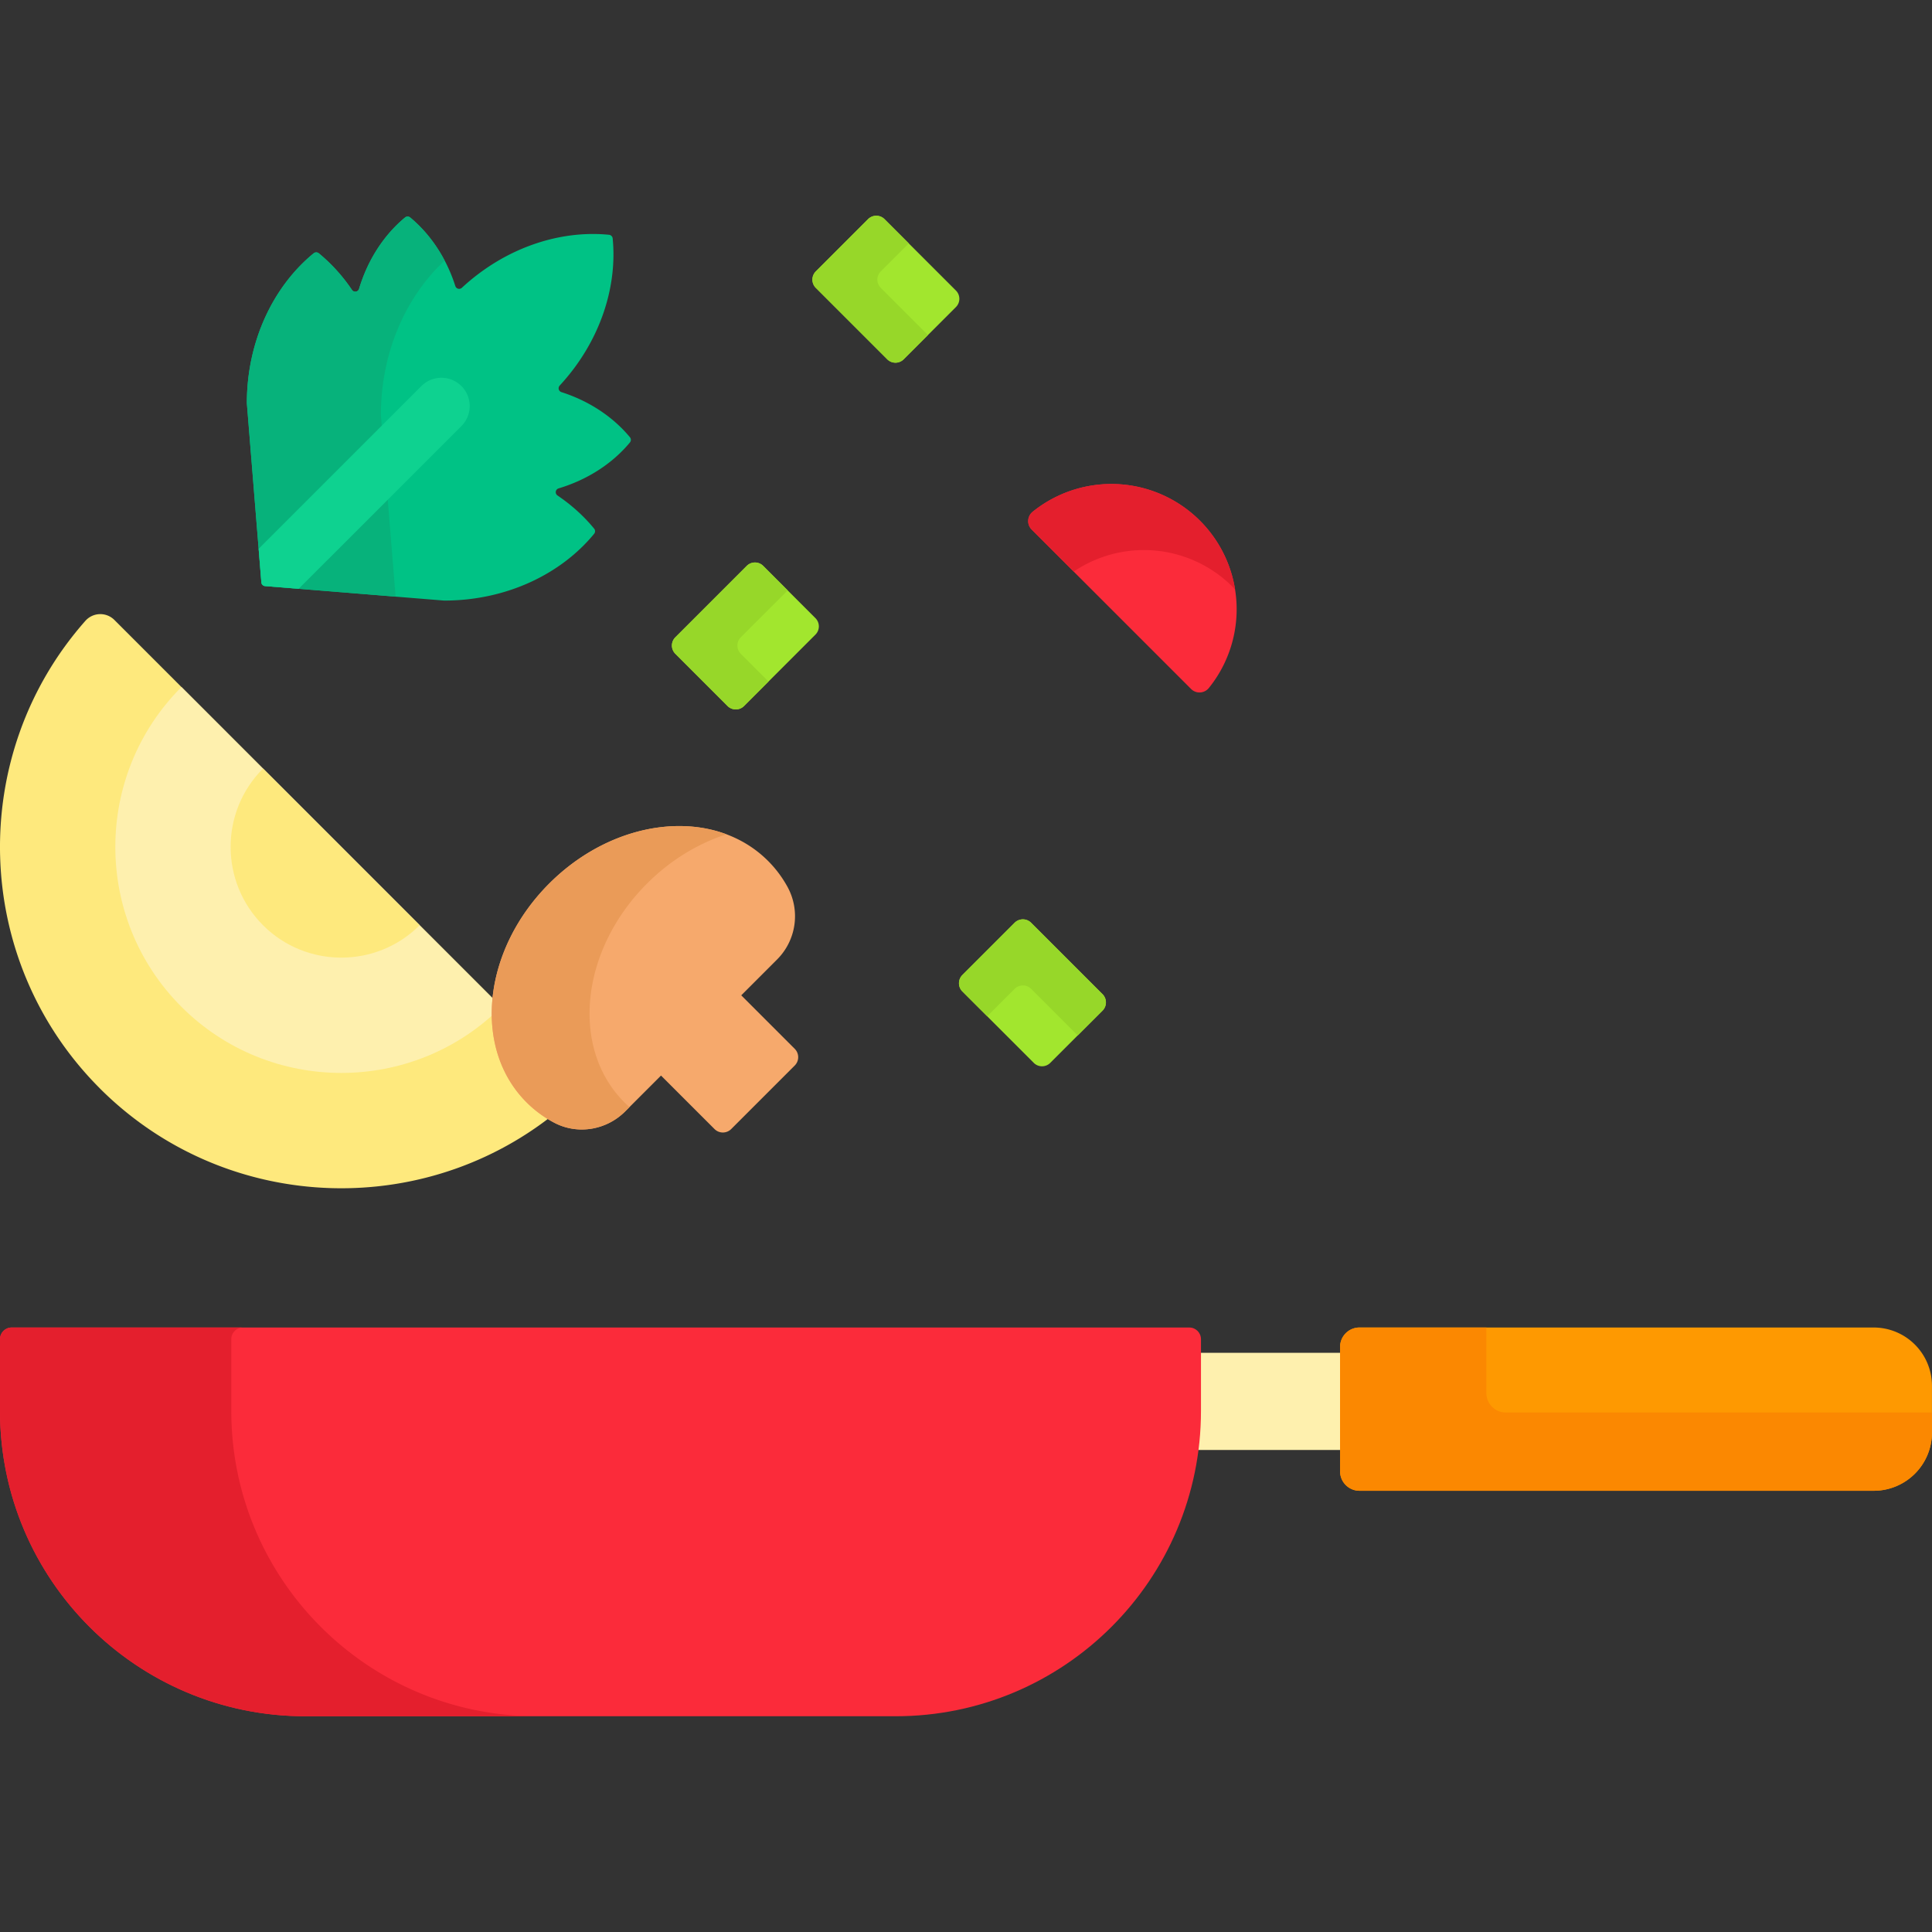<svg xmlns="http://www.w3.org/2000/svg" width="128" height="128" fill="none" viewBox="0 0 128 128"><rect x="0" y="0" width="128" height="128" fill="#333333" stroke="none"/><g clip-path="url(#a)"><path fill="#FEF0AE" d="M89.035 89.626h-9.718v3.847c0 .879-.063 1.743-.173 2.591h9.89v-6.438Z"/><path fill="#FE9901" d="M124.135 98.768H90.071a1.288 1.288 0 0 1-1.288-1.287v-8.242c0-.711.577-1.288 1.288-1.288h34.064a3.863 3.863 0 0 1 3.863 3.864v3.09a3.863 3.863 0 0 1-3.863 3.863Z"/><path fill="#FB8801" d="M99.764 93.583a1.288 1.288 0 0 1-1.288-1.287V87.95h-8.404c-.711 0-1.288.577-1.288 1.288v8.241c0 .712.577 1.288 1.288 1.288h34.064a3.863 3.863 0 0 0 3.863-3.863v-1.322H99.764Z"/><path fill="#FB2B3A" d="M59.335 113.706H20.233C9.058 113.706 0 104.648 0 93.473v-4.749c0-.427.346-.773.773-.773h78.022c.427 0 .773.346.773.773v4.75c0 11.174-9.059 20.232-20.233 20.232Z"/><path fill="#E41F2D" d="M15.324 93.473v-4.749c0-.427.346-.773.773-.773H.773a.773.773 0 0 0-.773.773v4.75c0 11.173 9.059 20.232 20.233 20.232h15.324c-11.175 0-20.233-9.058-20.233-20.233Z"/><path fill="#00C285" d="M39.364 35.025c-.68-.83-1.5-1.57-2.428-2.198a.263.263 0 0 1 .073-.47c1.922-.576 3.57-1.65 4.727-3.046a.27.27 0 0 0 0-.341c-1.12-1.35-2.697-2.402-4.537-2.99a.266.266 0 0 1-.116-.437c2.634-2.849 3.833-6.462 3.508-9.748a.27.27 0 0 0-.24-.24c-3.287-.326-6.9.873-9.748 3.508a.266.266 0 0 1-.438-.116c-.587-1.841-1.64-3.419-2.99-4.538a.27.27 0 0 0-.34 0c-1.396 1.157-2.471 2.805-3.046 4.727a.263.263 0 0 1-.47.073 11.337 11.337 0 0 0-2.198-2.428.27.27 0 0 0-.34 0c-2.674 2.192-4.423 5.818-4.426 9.922v.026l.96 11.856c.011.13.114.234.244.244l11.856.96a.33.33 0 0 0 .027.001c4.103-.004 7.73-1.752 9.922-4.426a.268.268 0 0 0 0-.34Z"/><path fill="#07B27B" d="M25.236 27.51a.388.388 0 0 1-.001-.029c.004-4.136 1.652-7.822 4.222-10.216-.59-1.122-1.364-2.096-2.28-2.856a.27.27 0 0 0-.342 0c-1.395 1.157-2.47 2.805-3.045 4.727a.263.263 0 0 1-.47.073 11.337 11.337 0 0 0-2.198-2.428.27.27 0 0 0-.34 0c-2.674 2.192-4.423 5.818-4.427 9.922 0 .009 0 .018.002.026l.96 11.856c.01.13.113.234.243.244l8.65.7-.974-12.02Z"/><path fill="#0ED290" d="M30.569 25.577a1.876 1.876 0 0 0-2.652 0L17.136 36.358l.18 2.228c.01.13.114.233.244.244l2.228.18 10.781-10.78a1.876 1.876 0 0 0 0-2.653Z"/><path fill="#A2E62E" d="m54.025 42.045-4.73 4.73a.773.773 0 0 1-1.093 0l-3.46-3.46a.773.773 0 0 1 0-1.092l4.73-4.73a.773.773 0 0 1 1.093 0l3.46 3.46a.772.772 0 0 1 0 1.092Z"/><path fill="#97D729" d="M49.08 43.315a.773.773 0 0 1 0-1.093l3.108-3.107-1.623-1.623a.773.773 0 0 0-1.093 0l-4.73 4.73a.773.773 0 0 0 0 1.093l3.46 3.46a.773.773 0 0 0 1.093 0l1.623-1.622-1.838-1.838Z"/><path fill="#A2E62E" d="m58.78 23.803-4.73-4.73a.773.773 0 0 1 0-1.093l3.46-3.46a.773.773 0 0 1 1.093 0l4.73 4.73a.773.773 0 0 1 0 1.093l-3.46 3.46a.772.772 0 0 1-1.093 0Z"/><path fill="#97D729" d="M58.354 19.073a.773.773 0 0 1 0-1.093l1.854-1.854-1.605-1.606a.773.773 0 0 0-1.093 0l-3.46 3.46a.773.773 0 0 0 0 1.093l4.73 4.73a.773.773 0 0 0 1.093 0l1.606-1.605-3.125-3.125Z"/><path fill="#A2E62E" d="m68.49 70.418-4.73-4.73a.773.773 0 0 1 0-1.093l3.46-3.46a.773.773 0 0 1 1.093 0l4.73 4.73a.773.773 0 0 1 0 1.093l-3.46 3.46a.773.773 0 0 1-1.093 0Z"/><path fill="#97D729" d="m65.405 67.331 1.817-1.817a.773.773 0 0 1 1.093 0l3.088 3.088 1.643-1.643a.773.773 0 0 0 0-1.093l-4.73-4.73a.773.773 0 0 0-1.094 0l-3.46 3.46a.773.773 0 0 0 0 1.093l1.643 1.642Z"/><path fill="#FEE97D" d="M6.616 72.11c8.487 8.486 22.094 8.808 30.97.966a1.32 1.32 0 0 0 .069-1.925L7.575 41.07a1.32 1.32 0 0 0-1.925.07c-7.843 8.875-7.52 22.482.966 30.968Z"/><path fill="#FEF0AE" d="M12.022 66.705c5.841 5.84 15.346 5.84 21.187 0L12.022 45.517c-5.842 5.842-5.842 15.346 0 21.188Z"/><path fill="#FEE97D" d="M17.425 61.3c2.861 2.86 7.517 2.86 10.378 0L17.425 50.921c-2.861 2.861-2.861 7.516 0 10.377Z"/><path fill="#FB2B3A" d="M78.913 45.647c.333.333.88.3 1.176-.065a8.302 8.302 0 0 0-11.674-11.675.793.793 0 0 0-.065 1.177l10.563 10.563Z"/><path fill="#E41F2D" d="M81.658 38.874c.06.059.115.12.171.18a8.302 8.302 0 0 0-13.412-5.146.793.793 0 0 0-.064 1.176l2.784 2.784a8.303 8.303 0 0 1 10.521 1.006Z"/><path fill="#F6A96C" d="M36.388 58.537c-4.418 4.417-5.09 10.907-1.503 14.495a7.57 7.57 0 0 0 1.835 1.35c1.55.816 3.458.493 4.697-.747l2.377-2.376 3.544 3.543a.783.783 0 0 0 1.107 0l4.208-4.208a.783.783 0 0 0 0-1.107l-3.543-3.544 2.375-2.376a4.049 4.049 0 0 0 .693-4.802 7.563 7.563 0 0 0-1.295-1.73c-3.588-3.588-10.078-2.916-14.495 1.502Z"/><path fill="#EA9B58" d="M41.366 73.032c-3.588-3.587-2.916-10.077 1.502-14.495 1.567-1.567 3.395-2.66 5.262-3.262-3.605-1.347-8.302-.179-11.743 3.262-4.418 4.418-5.09 10.908-1.503 14.495.55.55 1.167 1 1.835 1.35 1.55.817 3.458.493 4.697-.746l.289-.289a7.473 7.473 0 0 1-.34-.314Z"/></g><defs><clipPath id="a"><path fill="#fff" d="M0 0h128v128H0z"/></clipPath></defs></svg>